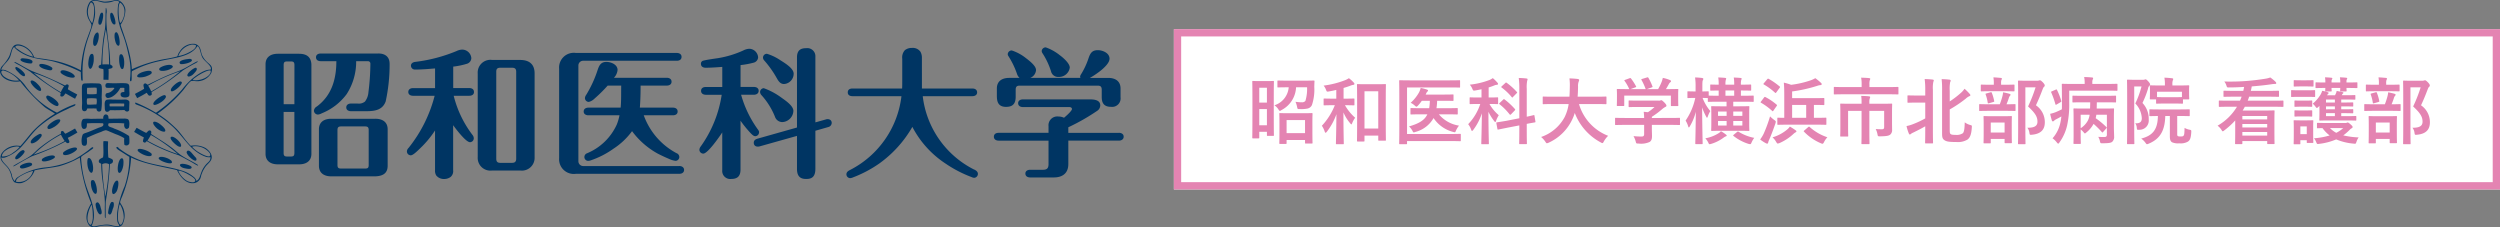 <svg xmlns="http://www.w3.org/2000/svg" xmlns:xlink="http://www.w3.org/1999/xlink" width="343.105" height="31.181" viewBox="0 0 343.105 31.181">
  <rect x="0" y="0" width="343.105" height="31.181" fill="#808080" stroke="none"/>
  <defs>
    <clipPath id="clip-path">
      <rect id="長方形_1" data-name="長方形 1" width="154.211" height="31.181" transform="translate(0 0)" fill="none"/>
    </clipPath>
  </defs>
  <g id="グループ_13386" data-name="グループ 13386" transform="translate(-52.895 -187)">
    <g id="グループ_13381" data-name="グループ 13381">
      <g id="長方形_1055" data-name="長方形 1055" transform="translate(214 191)" fill="#fff" stroke="#e484b2" stroke-width="1">
        <rect width="182" height="22" stroke="none"/>
        <rect x="0.5" y="0.5" width="181" height="21" fill="none"/>
      </g>
      <path id="パス_557" data-name="パス 557" d="M3.71-5.63c0-1.55.02-2.08.02-2.14,0-.11-.01-.12-.11-.12-.07,0-.27.02-.91.02H1.78c-.64,0-.84-.02-.91-.02-.1,0-.11.01-.11.12,0,.06.02.63.02,2.49v1.87C.78-.72.76-.17.76-.12c0,.1.01.11.11.11h.74c.1,0,.11-.01.11-.11V-.91H2.77v.45c0,.1.01.11.11.11h.74c.1,0,.11-.01.11-.11,0-.06-.02-.57-.02-3.12ZM1.72-1.81V-4.03H2.77v2.22ZM2.77-6.96v2.04H1.72V-6.96ZM5.36.75c.1,0,.11-.01.11-.11V.21H8V.58c0,.11.01.12.12.12h.79c.11,0,.12-.01.12-.12,0-.06-.02-.34-.02-1.81V-2.25c0-.76.02-1.05.02-1.11,0-.11-.01-.12-.12-.12-.06,0-.36.02-1.22.02H5.8c-.86,0-1.16-.02-1.23-.02-.09,0-.1.01-.1.12,0,.06.02.35.02,1.26v.91C4.49.29,4.47.57,4.47.64c0,.1.01.11.1.11Zm.11-3.27H8V-.73H5.47Zm2.81-4.5a5.627,5.627,0,0,1-.23,1.87.59.59,0,0,1-.47.19,6.394,6.394,0,0,1-.89-.07,3.05,3.05,0,0,1,.22.7c.06.3.06.31.38.3A4.219,4.219,0,0,0,8.33-4.1a.865.865,0,0,0,.62-.49,6.757,6.757,0,0,0,.32-2.5c.01-.24.01-.49.03-.74,0-.1-.02-.12-.12-.12-.06,0-.38.02-1.29.02H5.6c-.92,0-1.22-.02-1.28-.02-.1,0-.11.01-.11.11v.73c0,.1.01.11.11.11.06,0,.36-.02,1.28-.02h.16A2.825,2.825,0,0,1,3.8-4.55,1.891,1.891,0,0,1,4.34-4c.1.15.14.22.21.22.05,0,.11-.04.23-.12A3.7,3.7,0,0,0,6.77-7.02ZM16.05.42c.1,0,.11-.01.11-.11v-.7h1.89V.2c0,.1.01.11.11.11h.83c.1,0,.11-.01.11-.11,0-.06-.02-.59-.02-3.24V-5.16c0-1.58.02-2.13.02-2.19,0-.1-.01-.11-.11-.11-.07,0-.34.02-1.13.02h-1.5c-.79,0-1.06-.02-1.13-.02-.09,0-.1.01-.1.11,0,.07.02.62.02,2.49V-3c0,2.7-.02,3.24-.02,3.31,0,.1.01.11.1.11Zm.11-6.89h1.89v5.11H16.16ZM13.5-4.56c.83,0,1.1.02,1.16.02.11,0,.12-.01.12-.11v-.72c0-.1-.01-.11-.12-.11-.06,0-.33.02-1.16.02h-.21V-6.93c.32-.09.62-.19.89-.29a1.6,1.6,0,0,1,.43-.13c.1-.01.17-.06.17-.13a.259.259,0,0,0-.09-.18,4.558,4.558,0,0,0-.67-.61,2.616,2.616,0,0,1-.51.27,12.706,12.706,0,0,1-2.96.75,1.851,1.851,0,0,1,.32.55c.12.3.12.3.41.25.35-.06.69-.13,1.01-.21v1.2h-.47c-.82,0-1.1-.02-1.16-.02-.1,0-.11.01-.11.11v.72c0,.1.01.11.11.11.06,0,.34-.02,1.16-.02h.27a8.982,8.982,0,0,1-1.78,2.82,2.982,2.982,0,0,1,.39.8c.04.11.08.16.12.16s.1-.05.18-.15a8.561,8.561,0,0,0,1.31-2.4c-.02,2.25-.07,3.85-.07,4.02,0,.09.01.1.12.1h.86c.09,0,.1-.01.1-.1,0-.18-.05-1.83-.05-4.26a5.836,5.836,0,0,0,.91,1.47c.09.11.14.17.18.17s.07-.06.12-.19a3.116,3.116,0,0,1,.4-.72,6.739,6.739,0,0,1-1.4-1.72ZM22-7h5.86c.93,0,1.25.02,1.31.02.1,0,.11-.01.11-.11v-.79c0-.1-.01-.11-.11-.11-.06,0-.38.02-1.31.02h-5.5c-.93,0-1.27-.02-1.33-.02-.1,0-.11.01-.11.11,0,.06.02.74.02,2.11v4.33c0,1.38-.02,2.06-.02,2.12,0,.1.01.11.11.11h.85c.11,0,.12-.01.12-.11V.36h5.9c.96,0,1.3.02,1.37.02.1,0,.11-.01.11-.11V-.52c0-.1-.01-.11-.11-.11-.07,0-.41.02-1.37.02H22Zm2.79,3.69c-.37.79-1.12,1.26-2.52,1.66a2.081,2.081,0,0,1,.47.6c.08.16.11.22.19.22a1.051,1.051,0,0,0,.24-.07,3.994,3.994,0,0,0,2.47-1.9A4.6,4.6,0,0,0,28.3-.9a1.07,1.07,0,0,0,.23.05c.09,0,.12-.06.18-.22a3.436,3.436,0,0,1,.42-.69,4.464,4.464,0,0,1-2.76-1.55h1.1c.98,0,1.31.02,1.37.02.11,0,.12-.01.12-.11v-.67c0-.09-.01-.1-.12-.1-.06,0-.39.02-1.37.02H26.04a8.063,8.063,0,0,0,.09-1.02h.88c.89,0,1.2.02,1.26.02.1,0,.11-.01.11-.12v-.66c0-.1-.01-.11-.11-.11-.06,0-.37.02-1.26.02H24.55a.539.539,0,0,0,.07-.13.748.748,0,0,1,.17-.28.184.184,0,0,0,.09-.14c0-.07-.05-.1-.13-.13a5.9,5.9,0,0,0-.88-.23,2.557,2.557,0,0,1-.24.64,5.612,5.612,0,0,1-1.13,1.4,2.213,2.213,0,0,1,.54.36c.13.12.19.17.25.17s.12-.05.22-.16a5.694,5.694,0,0,0,.52-.65h1.1a7.442,7.442,0,0,1-.09,1.02H23.95c-.97,0-1.31-.02-1.37-.02-.1,0-.11.01-.11.1v.67c0,.1.01.11.11.11.06,0,.4-.02,1.37-.02Zm7.43-2.31H31.8c-.78,0-1.04-.02-1.1-.02-.1,0-.11.01-.11.11v.71c0,.1.01.11.11.11.06,0,.32-.02,1.1-.02h.25a7.185,7.185,0,0,1-1.66,2.77,2.591,2.591,0,0,1,.41.76c.04.12.08.17.12.17s.11-.06.18-.16a7.652,7.652,0,0,0,1.17-2.26c-.02,2.24-.08,3.93-.08,4.14,0,.09.01.1.11.1h.82c.1,0,.11-.01.11-.1,0-.22-.06-1.9-.06-4.35a6.873,6.873,0,0,0,.77,1.25c.07.1.12.15.17.15s.08-.05.11-.16a3.684,3.684,0,0,1,.37-.77,5.776,5.776,0,0,1-1.28-1.54c.76,0,1.02.02,1.08.02.1,0,.11-.01.11-.11v-.71c0-.1-.01-.11-.11-.11-.06,0-.32.02-1.1.02H33.2V-7a7.708,7.708,0,0,0,.77-.27.958.958,0,0,1,.34-.09c.1,0,.18-.05.18-.12a.259.259,0,0,0-.09-.18,5.3,5.3,0,0,0-.63-.62,2.326,2.326,0,0,1-.41.24,10.658,10.658,0,0,1-2.75.66,1.981,1.981,0,0,1,.34.54c.13.3.14.3.45.25.28-.05.55-.1.82-.16Zm3.41,3.2c-.87.15-1.18.19-1.28.21s-.11.03-.09.13l.14.76c.02.1.03.12.12.1l1.28-.26,1.61-.31v.73c0,1.12-.02,1.67-.02,1.73,0,.1.01.11.1.11h.85c.1,0,.11-.01.11-.11,0-.06-.02-.62-.02-1.74V-2c.72-.14,1-.18,1.09-.2s.12-.03.1-.12l-.13-.78c-.02-.1-.02-.12-.11-.1s-.34.09-.95.22V-6.81a4.594,4.594,0,0,1,.06-1.11.537.537,0,0,0,.05-.21c0-.05-.05-.09-.16-.1-.34-.04-.68-.06-1.05-.07a10.543,10.543,0,0,1,.08,1.51v4.02Zm-.91-2.46c-.1.1-.1.12-.02.19A8.256,8.256,0,0,1,36.08-3.3c.04.04.06.05.09.05a.2.2,0,0,0,.11-.07l.49-.51c.09-.09.1-.13.03-.21a9.531,9.531,0,0,0-1.41-1.31c-.08-.06-.1-.07-.19.02Zm.29-2.29c-.1.1-.11.12-.02.19a7.632,7.632,0,0,1,1.38,1.31c.07.09.08.08.18-.03l.49-.5c.05-.04.07-.07.07-.1s-.02-.05-.05-.09a8.78,8.78,0,0,0-1.39-1.25c-.08-.06-.1-.05-.18.03Zm9.17,2.45a6.045,6.045,0,0,1-.54,1.77A5.788,5.788,0,0,1,40.4-.2a3.1,3.1,0,0,1,.57.63c.11.17.15.23.23.23a.8.8,0,0,0,.24-.08,6.562,6.562,0,0,0,3.2-3.12,5.815,5.815,0,0,0,.38-.96A7.663,7.663,0,0,0,48.58.54a.643.643,0,0,0,.23.1c.08,0,.12-.08.21-.25a3.335,3.335,0,0,1,.58-.75,6.676,6.676,0,0,1-4-4.36h2.39c.9,0,1.21.02,1.27.02.1,0,.11-.01.11-.12v-.82c0-.1-.01-.11-.11-.11-.06,0-.37.02-1.27.02H45.41c.04-.43.05-.89.06-1.38a1.73,1.73,0,0,1,.09-.7.42.42,0,0,0,.06-.21c0-.07-.08-.12-.18-.14a11.506,11.506,0,0,0-1.15-.08,7.834,7.834,0,0,1,.05,1.16c-.01.49-.02.94-.05,1.35H42c-.9,0-1.21-.02-1.27-.02-.1,0-.11.01-.11.11v.82c0,.11.01.12.11.12.06,0,.37-.02,1.27-.02ZM54.54-1.86V-.61c0,.28-.11.35-.39.35a9.729,9.729,0,0,1-1.07-.06,3.016,3.016,0,0,1,.3.73c.08.3.08.29.39.29A2.82,2.82,0,0,0,55.3.48c.24-.17.32-.39.32-.82,0-.26-.02-.63-.02-.87v-.65h2.5c.89,0,1.19.02,1.25.02.1,0,.11-.01.11-.11v-.77c0-.1-.01-.11-.11-.11-.06,0-.36.02-1.25.02H55.6v-.16A11.846,11.846,0,0,0,57-4.01a2.393,2.393,0,0,1,.48-.33.159.159,0,0,0,.12-.16c0-.09-.08-.22-.28-.43-.25-.24-.35-.32-.43-.32a.326.326,0,0,0-.13.04.627.627,0,0,1-.24.02H53.81c-.92,0-1.24-.02-1.29-.02-.1,0-.11.01-.11.11v.7c0,.09.01.1.11.1.05,0,.37-.02,1.29-.02h2.16a6.258,6.258,0,0,1-.91.72l-.58-.06a7.23,7.23,0,0,1,.06.85H51.91c-.89,0-1.19-.02-1.25-.02-.1,0-.11.01-.11.11v.77c0,.1.01.11.11.11.06,0,.36-.02,1.25-.02ZM51.93-8.04c-.12.04-.13.06-.07.15a5.8,5.8,0,0,1,.64,1.12h-.27c-.93,0-1.26-.02-1.32-.02-.11,0-.12.01-.12.11,0,.07.02.25.02.62v.37c0,.9-.02,1.06-.02,1.13,0,.1.01.11.12.11h.79c.1,0,.11-.01.11-.11V-5.88h6.4v1.32c0,.11.01.12.11.12h.79c.11,0,.12-.01.12-.12,0-.06-.02-.22-.02-1.12v-.46c0-.29.02-.48.02-.54,0-.1-.01-.11-.12-.11-.06,0-.39.02-1.32.02h-.26c.15-.24.27-.45.41-.71a.753.753,0,0,1,.19-.23.188.188,0,0,0,.1-.15c0-.06-.05-.11-.14-.15a5.023,5.023,0,0,0-.99-.3,3.312,3.312,0,0,1-.15.53,7.9,7.9,0,0,1-.49,1.01H54.92L55.57-7c.14-.05.14-.06.11-.15a7.807,7.807,0,0,0-.55-1.16c-.05-.08-.08-.1-.2-.06l-.66.2c-.12.04-.15.05-.09.15a7.734,7.734,0,0,1,.57,1.25H52.67l.66-.24c.14-.05.14-.06.09-.16a7.518,7.518,0,0,0-.67-1.04c-.06-.08-.09-.1-.22-.05Zm9.63,2.48a8.659,8.659,0,0,1-1.33,3.11,3.035,3.035,0,0,1,.35.78c.03.11.06.16.1.16s.08-.06.14-.17a7.159,7.159,0,0,0,.81-1.98c-.01,2.27-.07,4.17-.07,4.33,0,.1.01.11.11.11h.8c.09,0,.1-.01.1-.11,0-.17-.06-2.3-.07-4.93A7.345,7.345,0,0,0,63.05-3c.05.1.09.16.12.16s.07-.06.11-.18a3.645,3.645,0,0,1,.34-.74,6.29,6.29,0,0,1-1.06-1.8c.48.01.65.02.72.02v.4c0,.11.01.12.12.12.06,0,.39-.02,1.36-.02h1.09v.63h-.69c-.92,0-1.24-.02-1.31-.02-.1,0-.11.01-.11.12,0,.05.02.3.02.9v1.37c0,.59-.02.84-.02.9,0,.1.01.11.11.11.07,0,.39-.02,1.31-.02h2.4c.92,0,1.24.02,1.31.02.1,0,.11-.01.11-.11,0-.06-.02-.31-.02-.9V-3.41c0-.6.02-.85.02-.9,0-.11-.01-.12-.11-.12-.07,0-.39.02-1.31.02h-.79v-.63H68.1c.98,0,1.31.02,1.37.02.1,0,.11-.01.11-.12v-.63c0-.1-.01-.11-.11-.11-.06,0-.39.02-1.37.02h-.28v-.72c.91,0,1.24.02,1.3.02.1,0,.11-.01.11-.12v-.61c0-.1-.01-.11-.11-.11-.06,0-.36.02-1.3.02V-7.4a2.175,2.175,0,0,1,.05-.64.369.369,0,0,0,.05-.17c0-.05-.04-.08-.13-.09-.27-.03-.65-.05-.95-.06a5.275,5.275,0,0,1,.06.96v.02H65.7V-7.4a2.323,2.323,0,0,1,.05-.65.549.549,0,0,0,.05-.17c0-.04-.05-.08-.14-.09-.26-.03-.64-.05-.95-.06a5.459,5.459,0,0,1,.06.97v.02c-.72,0-1-.02-1.05-.02-.1,0-.11.01-.11.11v.61c0,.11.01.12.11.12.05,0,.33-.01,1.05-.02v.72c-.97,0-1.3-.02-1.37-.02v-.48c0-.1-.01-.11-.11-.11-.07,0-.24.02-.76.02v-.59c0-.67.01-.84.07-.95a.361.361,0,0,0,.06-.2c0-.05-.07-.09-.17-.11a8.8,8.8,0,0,0-.96-.07,8.441,8.441,0,0,1,.07,1.34v.58h-.12c-.64,0-.83-.02-.89-.02-.11,0-.11.01-.11.11v.71c0,.1,0,.11.11.11.06,0,.25-.02.89-.02Zm4.14-.3v-.72h1.2v.72Zm2.32,4.09H66.77v-.62h1.25Zm0-1.92v.59H66.77v-.59ZM64.68-1.77v-.62h1.18v.62Zm0-1.33v-.59h1.18v.59ZM66.85-.52c-.11.08-.12.11-.04.18A6.291,6.291,0,0,0,68.85.74c.31.08.32.08.44-.2a3.143,3.143,0,0,1,.36-.62A6.315,6.315,0,0,1,67.5-.92c-.08-.05-.11-.04-.22.04Zm-3.91.5a2.926,2.926,0,0,1,.39.56c.08.19.11.25.2.25a1.07,1.07,0,0,0,.23-.05,5.473,5.473,0,0,0,1.71-.87,1.238,1.238,0,0,1,.29-.16c.07-.02.11-.05.11-.1s-.02-.08-.1-.14a4.556,4.556,0,0,0-.69-.46,1.22,1.22,0,0,1-.3.26A5.09,5.09,0,0,1,62.94-.02ZM78.06-1.89c.99,0,1.33.02,1.39.02.09,0,.1-.01.1-.12v-.74c0-.11-.01-.12-.1-.12-.06,0-.4.02-1.39.02h-.22V-4.6h.08c.87,0,1.17.02,1.23.02.11,0,.12-.01.12-.12v-.74c0-.1-.01-.11-.12-.11-.06,0-.36.02-1.23.02H74.85v-.92a19.889,19.889,0,0,0,3.48-.78,1.676,1.676,0,0,1,.42-.09c.1-.01.16-.06.16-.12a.225.225,0,0,0-.09-.18,7.041,7.041,0,0,0-.79-.65,3.77,3.77,0,0,1-.65.3,13.175,13.175,0,0,1-2.67.61,7.3,7.3,0,0,0-1-.3c.05.54.06,1,.06,1.76v3.07c-.57,0-.8-.02-.84-.02-.1,0-.11.01-.11.12v.74c0,.11.01.12.11.12.06,0,.4-.02,1.39-.02Zm-3.21-.94V-4.6h1.93v1.77ZM70.46.14a5.592,5.592,0,0,0,.79.52.411.411,0,0,0,.19.05c.07,0,.11-.05.12-.14A1.709,1.709,0,0,1,71.7.18c.29-.67.59-1.45.86-2.25.08-.29.08-.29-.18-.48a4.641,4.641,0,0,1-.56-.48,18.544,18.544,0,0,1-.87,2.37A4.492,4.492,0,0,1,70.46.14Zm6.08-1.25c-.11.09-.13.12-.05.19A6.949,6.949,0,0,0,78.77.65a.8.8,0,0,0,.24.08c.09,0,.13-.07.22-.23a2.5,2.5,0,0,1,.46-.66,6.873,6.873,0,0,1-2.42-1.4c-.04-.04-.07-.06-.1-.06s-.06.02-.12.07Zm-2-.52a1.749,1.749,0,0,1-.34.38,5.6,5.6,0,0,1-2.04,1.1,2.43,2.43,0,0,1,.5.63c.1.16.14.22.22.22a.971.971,0,0,0,.25-.07A6.807,6.807,0,0,0,75.02-.61a1.472,1.472,0,0,1,.29-.22c.08-.04.13-.08.13-.14s-.03-.09-.11-.15C75.1-1.29,74.84-1.45,74.54-1.63ZM70.98-7.59c-.05.06-.07.09-.07.12s.02.04.07.07A8.465,8.465,0,0,1,72.5-6.28c.08.06.1.07.17-.03l.46-.63c.04-.06.06-.09.06-.12s-.02-.05-.06-.08a9.831,9.831,0,0,0-1.5-1.04c-.08-.04-.11-.04-.19.05Zm-.39,2.51a.3.3,0,0,0-.07.11c0,.03.03.05.08.08a8.7,8.7,0,0,1,1.5,1.1q.06.06.09.06c.03,0,.05-.02.08-.07l.45-.64c.04-.06.06-.09.06-.12s-.02-.04-.06-.08A7.992,7.992,0,0,0,71.2-5.67c-.09-.05-.12-.05-.2.05ZM88.56-3.5c0-.74.02-1.1.02-1.17,0-.1-.01-.11-.11-.11-.06,0-.41.02-1.39.02H85.45v-.17a1.732,1.732,0,0,1,.05-.55.519.519,0,0,0,.06-.19c0-.06-.06-.1-.16-.11-.36-.04-.71-.05-1.07-.06a5.871,5.871,0,0,1,.05.93v.15H82.94c-.98,0-1.33-.02-1.39-.02-.09,0-.1.01-.1.11,0,.07.02.38.02,1.08v2.08c0,.79-.02,1.08-.02,1.14,0,.1.01.11.1.11h.89c.1,0,.11-.01.11-.11,0-.06-.02-.36-.02-1.12V-3.78h1.85V-.8c0,.95-.02,1.41-.02,1.48,0,.09.01.1.12.1h.88c.1,0,.11-.01.11-.1,0-.06-.02-.53-.02-1.48V-3.78h2.03v2.19c0,.26-.08.33-.33.33s-.52-.01-.83-.03a2.6,2.6,0,0,1,.25.76c.05.24.06.24.37.24.92-.01,1.2-.09,1.39-.25a.807.807,0,0,0,.24-.66c0-.33-.01-.62-.01-.98Zm-.48-2.56c.89,0,1.19.02,1.25.02.1,0,.11-.01.11-.11v-.8c0-.11-.01-.12-.11-.12-.06,0-.36.02-1.25.02H85.46v-.36a1.842,1.842,0,0,1,.05-.58.564.564,0,0,0,.06-.2c0-.05-.07-.08-.16-.09-.36-.04-.73-.05-1.09-.06a4.6,4.6,0,0,1,.07.94v.35H81.93c-.89,0-1.19-.02-1.25-.02-.1,0-.11.01-.11.12v.8c0,.1.01.11.11.11.06,0,.36-.02,1.25-.02Zm8.4,2.08a16.8,16.8,0,0,0,2.2-1.48,1.679,1.679,0,0,1,.48-.33c.08-.03.15-.06.15-.12a.241.241,0,0,0-.08-.19,6.986,6.986,0,0,0-.72-.72,2.629,2.629,0,0,1-.49.56,12.783,12.783,0,0,1-1.54,1.18V-6.55a4.978,4.978,0,0,1,.06-1.18.4.4,0,0,0,.07-.2c0-.09-.07-.13-.19-.14-.33-.04-.67-.06-1.05-.07a12.741,12.741,0,0,1,.06,1.61V-.65c0,.58.11.74.33.89.28.19.64.25,1.61.25A2.577,2.577,0,0,0,98.91.16c.31-.23.54-.62.6-1.67.02-.27.02-.27-.23-.34a2.3,2.3,0,0,1-.74-.36c-.02.87-.09,1.34-.27,1.5a1.541,1.541,0,0,1-1,.22c-.41,0-.55-.03-.66-.11s-.13-.2-.13-.59ZM93.12-5.89H92.07c-.91,0-1.21-.02-1.27-.02-.11,0-.12.01-.12.11v.79c0,.1.01.11.12.11.06,0,.36-.02,1.27-.02h1.05v2.17a12.465,12.465,0,0,1-1.71.8,4.77,4.77,0,0,1-.86.25,6.31,6.31,0,0,0,.32,1.03c.04.08.08.13.13.13a.24.24,0,0,0,.16-.09,1.513,1.513,0,0,1,.3-.17c.49-.24,1.08-.53,1.66-.87v.57c0,1.07-.02,1.6-.02,1.67,0,.1.01.11.11.11h.87c.1,0,.11-.01.11-.11,0-.06-.02-.6-.02-1.67V-6.66a4.215,4.215,0,0,1,.06-1.11.511.511,0,0,0,.06-.2c0-.05-.06-.1-.16-.11-.34-.04-.7-.06-1.09-.07a10.785,10.785,0,0,1,.08,1.52Zm13.74-2.03c-.56,0-.83-.02-.89-.02-.11,0-.12.01-.12.11,0,.07.02.74.02,2.11V-1.4c0,1.36-.02,2.02-.02,2.08,0,.1.01.11.12.11h.8c.1,0,.11-.01.11-.11,0-.05-.02-.75-.02-2.09v-5.6h1.4a19.549,19.549,0,0,1-1.03,2.62c1.06.98,1.29,1.47,1.29,2.1,0,.59-.45.84-1.39.82a1.346,1.346,0,0,1,.28.66c.05.33.05.33.36.3,1.17-.11,1.76-.66,1.76-1.7a2.805,2.805,0,0,0-1.22-2.34c.34-.72.62-1.4.91-2.17.09-.23.14-.32.21-.37a.243.243,0,0,0,.09-.18c0-.08-.03-.17-.24-.41-.26-.26-.34-.3-.42-.3a.443.443,0,0,0-.15.03.687.687,0,0,1-.25.03ZM102,.67c.1,0,.11-.01.11-.1V.07h1.9V.53c0,.11.01.12.11.12h.77c.11,0,.12-.01.12-.12,0-.06-.02-.31-.02-1.68v-.83c0-.64.02-.92.02-.98,0-.1-.01-.11-.12-.11-.06,0-.33.02-1.11.02h-1.44c-.78,0-1.04-.02-1.11-.02-.1,0-.11.01-.11.11,0,.07.02.34.02,1.12v.72c0,1.37-.02,1.62-.02,1.69,0,.09.01.1.11.1Zm.11-2.85h1.9V-.81h-1.9Zm2.02-1.61c.9,0,1.21.02,1.27.02.1,0,.11-.01.11-.11V-4.6c0-.1-.01-.11-.11-.11-.06,0-.35.02-1.13.02a9.014,9.014,0,0,0,.34-.92.654.654,0,0,1,.13-.23.226.226,0,0,0,.08-.16c0-.07-.06-.1-.15-.13a8.444,8.444,0,0,0-.87-.2,2.91,2.91,0,0,1-.08.5,9.793,9.793,0,0,1-.37,1.14H101.9c-.91,0-1.22-.02-1.28-.02-.09,0-.1.01-.1.11v.72c0,.1.01.11.1.11.06,0,.37-.02,1.28-.02Zm-.09-2.69c.87,0,1.16.02,1.22.02.1,0,.11-.01.11-.11v-.7c0-.11-.01-.12-.11-.12-.06,0-.35.02-1.22.02h-.51v-.17a1.434,1.434,0,0,1,.04-.48.438.438,0,0,0,.07-.2c0-.04-.06-.08-.16-.09-.34-.03-.65-.06-1.01-.07a3.858,3.858,0,0,1,.06.83v.18h-.45c-.88,0-1.17-.02-1.23-.02-.1,0-.11.01-.11.12v.7c0,.1.01.11.11.11.06,0,.35-.02,1.23-.02ZM102.46-5c.12-.04.14-.04.12-.15a6.48,6.48,0,0,0-.32-1.1c-.04-.1-.07-.11-.19-.08l-.55.15c-.13.04-.15.04-.11.15a5.541,5.541,0,0,1,.28,1.1c.02.12.03.14.18.1Zm15.5,3.63c.09-.1.09-.12.01-.2a11.31,11.31,0,0,0-1.46-1.21,3.889,3.889,0,0,0,.09-.47h1.45V-.54c0,.27-.11.34-.34.34a8.473,8.473,0,0,1-.85-.02,1.715,1.715,0,0,1,.23.58c.07.31.07.31.37.3.89,0,1.17-.06,1.34-.22a.917.917,0,0,0,.24-.74c0-.31-.03-.74-.03-1.29V-2.8c0-.76.02-1.14.02-1.2,0-.11-.01-.12-.11-.12-.06,0-.4.02-1.34.02h-.93c.01-.29.01-.57.02-.86h1.17c.96,0,1.3.02,1.36.02.1,0,.11-.01.11-.11v-.71c0-.1-.01-.11-.11-.11-.06,0-.4.02-1.36.02h-3.06c-.96,0-1.3-.02-1.36-.02-.09,0-.1.01-.1.11v.71c0,.1.01.11.1.11.06,0,.4-.02,1.36-.02h.98c0,.29-.01.57-.02.86h-.82c-.94,0-1.28-.02-1.34-.02-.11,0-.12.01-.12.12,0,.06.02.39.02,1.12V-.45c0,.73-.02,1.04-.02,1.09,0,.1.01.11.12.11h.79c.09,0,.1-.01.1-.11,0-.05-.02-.38-.02-1.09v-.79a3.376,3.376,0,0,1,.37.35c.1.13.15.2.21.2s.1-.05.21-.14A3.828,3.828,0,0,0,116.22-2a11.935,11.935,0,0,1,1.13,1.12c.08.09.09.09.19-.02Zm-2.28-1.88a2.455,2.455,0,0,1-.26.83,2.888,2.888,0,0,1-.97,1.02V-3.25Zm-2.8-3.31h5.15c.98,0,1.3.02,1.36.02.1,0,.11-.01.11-.12v-.73c0-.1-.01-.11-.11-.11-.06,0-.38.02-1.36.02h-1.98v-.16a1.1,1.1,0,0,1,.05-.44.414.414,0,0,0,.06-.2c0-.04-.06-.08-.16-.09-.36-.03-.7-.05-1.07-.06a3.905,3.905,0,0,1,.07.8v.15h-1.65c-.97,0-1.32-.02-1.38-.02-.1,0-.11.01-.11.11,0,.06.02.8.02,2.49,0,.32,0,.62-.01.9-.25.13-.54.26-.84.39a5,5,0,0,1-.77.23c.07.33.16.67.24.92.03.08.08.12.13.12a.225.225,0,0,0,.16-.08,1.182,1.182,0,0,1,.31-.22c.23-.11.46-.24.7-.38a6.567,6.567,0,0,1-.13.83,4.638,4.638,0,0,1-1.08,2.17,2.739,2.739,0,0,1,.58.56c.09.12.14.17.2.17s.1-.06.18-.18a6.429,6.429,0,0,0,1.04-2.31,13.518,13.518,0,0,0,.29-3.12Zm-2.4.1c-.11.05-.1.09-.06.17a12.458,12.458,0,0,1,.56,1.58c.03.11.05.12.19.04l.51-.3c.13-.07.13-.1.1-.2a8.68,8.68,0,0,0-.58-1.49c-.05-.09-.07-.08-.19-.03Zm11.24-1.59c-.49,0-.73-.02-.8-.02-.1,0-.11.01-.11.11,0,.07.02.76.02,2.17v4.33c0,1.39-.02,2.08-.02,2.14,0,.09.01.1.11.1h.79c.1,0,.11-.01.11-.1,0-.06-.02-.78-.02-2.15V-7.13h1a12.4,12.4,0,0,1-.85,2.33,3.135,3.135,0,0,1,.89,2.02c0,.52-.27.73-.9.7a1.157,1.157,0,0,1,.21.6c.03.31.03.31.34.29a1.267,1.267,0,0,0,1.3-1.4,3.149,3.149,0,0,0-.86-2.28,12.708,12.708,0,0,0,.77-1.98.666.666,0,0,1,.19-.39.259.259,0,0,0,.09-.18c0-.06-.03-.16-.24-.4-.23-.25-.31-.29-.38-.29a.25.25,0,0,0-.13.03.46.46,0,0,1-.2.03Zm4.97,4.97V-.3c0,.5.1.69.29.82a1.981,1.981,0,0,0,.99.15,2.008,2.008,0,0,0,1.19-.23c.29-.19.42-.48.47-1.31.01-.26.01-.28-.25-.33a2.12,2.12,0,0,1-.67-.25c-.02.71-.03.92-.13,1.06-.07.09-.14.12-.41.12-.21,0-.33-.01-.39-.06-.08-.06-.08-.12-.08-.33V-3.08h.28c.94,0,1.27.02,1.33.02.1,0,.11-.01.11-.11v-.71c0-.11-.01-.12-.11-.12-.06,0-.39.02-1.33.02h-2.66c-.95,0-1.27-.02-1.33-.02-.1,0-.11.01-.11.12v.71c0,.1.01.11.11.11.05,0,.33-.01,1.06-.02-.03,1.82-.67,2.68-2.29,3.1a2.6,2.6,0,0,1,.58.57c.11.15.15.2.22.2a.8.8,0,0,0,.24-.08c1.61-.67,2.21-1.86,2.26-3.79Zm.63-1.71c.75,0,1,.02,1.06.02.1,0,.11-.01.11-.11v-.48h.74c.11,0,.12-.01.12-.11,0-.07-.02-.19-.02-.94v-.35c0-.22.02-.37.02-.43,0-.09-.01-.1-.12-.1-.06,0-.4.02-1.34.02h-.85v-.12a1.462,1.462,0,0,1,.06-.59.383.383,0,0,0,.05-.19c0-.04-.06-.08-.16-.09-.34-.04-.68-.07-1.05-.08a4.58,4.58,0,0,1,.07.97v.1h-.61c-.94,0-1.28-.02-1.34-.02-.11,0-.12.01-.12.1,0,.07.02.21.02.5v.28c0,.75-.02.87-.02.94,0,.1.01.11.12.11h.74v.48c0,.1.01.11.11.11.06,0,.31-.02,1.07-.02Zm-2.39-1.62h3.42v.73c-.09.01-.36.02-1.03.02h-1.34c-.71,0-.97-.02-1.05-.02Zm10.73,5.26c0,1.44-.02,1.77-.02,1.82,0,.1.01.11.11.11h.78c.1,0,.11-.01.11-.11V.36h3.41v.3c0,.1.01.11.11.11h.79c.1,0,.11-.01.11-.11,0-.06-.02-.37-.02-1.83V-2.31c0-1.05.02-1.36.02-1.43,0-.1-.01-.11-.11-.11-.06,0-.49.02-1.34.02h-2.93c.11-.17.2-.34.3-.52h3.94c.89,0,1.19.02,1.25.02.1,0,.11-.01.11-.11v-.65c0-.1-.01-.11-.11-.11-.06,0-.36.02-1.25.02h-3.55a5.143,5.143,0,0,0,.2-.55h2.64c.96,0,1.29.02,1.35.02.1,0,.11-.01.11-.11v-.62c0-.1-.01-.11-.11-.11-.06,0-.39.02-1.35.02H137.8a5.993,5.993,0,0,0,.13-.61c.94-.08,1.78-.16,2.66-.29a3.745,3.745,0,0,1,.52-.05c.13,0,.18-.02.18-.11,0-.07-.03-.11-.11-.2a5.781,5.781,0,0,0-.71-.58,2.934,2.934,0,0,1-.65.17c-.74.12-1.56.23-2.55.31s-1.99.1-3.11.08a1.555,1.555,0,0,1,.29.54c.09.27.09.27.33.27.71,0,1.4-.03,2.1-.07-.03.19-.07.37-.11.54h-1.26c-.97,0-1.29-.02-1.35-.02-.1,0-.11.01-.11.11v.62c0,.1.01.11.11.11.06,0,.38-.02,1.35-.02h1.03c-.07.19-.14.37-.22.55h-1.54c-.89,0-1.19-.02-1.25-.02-.11,0-.12.01-.12.11v.65c0,.1.01.11.12.11.06,0,.36-.02,1.25-.02h1.12a7.375,7.375,0,0,1-2.66,2.6,2.267,2.267,0,0,1,.52.55c.09.15.13.22.19.22s.12-.05.23-.14a10.651,10.651,0,0,0,1.48-1.35Zm.98.76V-.88h3.41v.49Zm3.41-2.69v.47h-3.41v-.47Zm-3.41,1.57v-.47h3.41v.47Zm10.58-2.97c-.01.15,0,.31,0,.49v.56c0,.51-.02.79-.02.87,0,.1,0,.11.11.11.06,0,.37-.02,1.28-.02h2.3c.91,0,1.22.02,1.28.02.1,0,.11-.01.11-.11v-.4c0-.11-.01-.12-.11-.12-.06,0-.37.02-1.28.02h-.68v-.41h.48c.64,0,1,.02,1.06.02.1,0,.11-.01.11-.12V-3.9c0-.11-.01-.12-.11-.12-.06,0-.42.02-1.07.02h-.47v-.4h.47c.65,0,1,.02,1.06.02.11,0,.12-.01.12-.11v-.35c0-.1-.01-.11-.12-.11-.06,0-.41.02-1.06.02h-.47v-.41h.7c.81,0,1.07.02,1.13.02.1,0,.11-.01.11-.11v-.41c0-.1-.01-.11-.11-.11-.06,0-.32.02-1.13.02h-.63l.03-.05a.594.594,0,0,1,.13-.18.129.129,0,0,0,.07-.11c0-.03-.03-.06-.1-.08-.23-.05-.54-.12-.83-.17a1.28,1.28,0,0,1-.09.32l-.13.27h-1.1a1.027,1.027,0,0,1,.14-.18.172.172,0,0,0,.08-.13c0-.05-.02-.06-.15-.11a4.784,4.784,0,0,0-.74-.19,2.049,2.049,0,0,1-.22.53,5.155,5.155,0,0,1-1.07,1.24,2.088,2.088,0,0,1,.39.43c.07.09.11.15.17.15s.13-.05.24-.16Zm.9-.45v-.41h1.22v.41Zm0,1.87v-.41h1.22v.41Zm0-.94v-.4h1.22V-4Zm.13,1.88c-.89,0-1.2-.02-1.26-.02-.1,0-.11.01-.11.12v.51c0,.1.01.11.11.11.04,0,.23-.01.65-.02a4.708,4.708,0,0,0,.98,1.01,10.132,10.132,0,0,1-2.15.39,1.853,1.853,0,0,1,.3.51c.12.3.13.3.44.25a8.473,8.473,0,0,0,2.31-.61,7.754,7.754,0,0,0,2.38.58c.31.04.3.04.41-.27a2.1,2.1,0,0,1,.29-.58,11.271,11.271,0,0,1-2.11-.28,7.34,7.34,0,0,0,.86-.74,1.018,1.018,0,0,1,.3-.24c.09-.05.12-.09.12-.18,0-.07-.05-.15-.3-.37s-.33-.24-.38-.24a.337.337,0,0,0-.12.04.617.617,0,0,1-.25.03Zm2.24.7a4.626,4.626,0,0,1-.96.65,3.419,3.419,0,0,1-.86-.65Zm-4.13-.2c0-.47.02-.71.02-.77,0-.1-.01-.11-.11-.11-.07,0-.28.02-.94.02h-.6c-.65,0-.87-.02-.93-.02-.11,0-.12.01-.12.11,0,.07.02.31.02.94v.64c0,1.21-.02,1.44-.02,1.5,0,.1.01.11.12.11h.7c.09,0,.1-.01.1-.11V.24h.88V.51c0,.1.01.11.1.11h.69c.1,0,.11-.01.11-.11,0-.06-.02-.28-.02-1.44Zm-.88-.03V-.59h-.88V-1.65Zm2.55-6.03c-.87,0-1.18-.02-1.24-.02-.1,0-.11.01-.11.11v.57c0,.1.01.11.11.11.06,0,.37-.02,1.24-.02-.01.21-.02.32-.02.37,0,.1.01.11.11.11h.67c.1,0,.11-.01.11-.11,0-.04-.02-.16-.02-.37h1.2c-.01.21-.02.32-.02.37,0,.1.01.11.11.11h.66c.11,0,.12-.01.12-.11,0-.04-.02-.16-.02-.37h.05c.95,0,1.28.02,1.34.02.1,0,.11-.01.11-.11v-.57c0-.1-.01-.11-.11-.11-.06,0-.39.02-1.34.02h-.05v-.14a.579.579,0,0,1,.06-.31.192.192,0,0,0,.04-.12c0-.04-.05-.07-.13-.08-.28-.03-.56-.05-.87-.06a3.286,3.286,0,0,1,.05.64v.07h-1.2v-.14a.564.564,0,0,1,.07-.31.192.192,0,0,0,.04-.12c0-.03-.05-.07-.13-.08-.28-.03-.57-.05-.88-.06a3.288,3.288,0,0,1,.05.64Zm-3.5,1.07c-.78,0-1.03-.02-1.09-.02-.1,0-.11.01-.11.11v.71c0,.11.01.12.11.12.06,0,.31-.02,1.09-.02h.9c.78,0,1.04.02,1.09.02.1,0,.11-.01.11-.12v-.71c0-.1-.01-.11-.11-.11-.05,0-.31.02-1.09.02Zm.2-1.37c-.66,0-.87-.02-.93-.02-.1,0-.11.01-.11.11v.66c0,.1.01.11.11.11.06,0,.27-.02.93-.02h.64c.66,0,.86.02.92.02.11,0,.12-.01.12-.11v-.66c0-.1-.01-.11-.12-.11-.06,0-.26.02-.92.02Zm.04,2.79c-.62,0-.81-.02-.87-.02-.1,0-.11.01-.11.11v.65c0,.1.01.11.11.11.06,0,.25-.02.87-.02h.48c.61,0,.8.02.86.02.11,0,.12-.01.12-.11V-5.1c0-.1-.01-.11-.12-.11-.06,0-.25.02-.86.02Zm0,1.35c-.62,0-.81-.02-.87-.02-.1,0-.11.01-.11.11v.64c0,.1.01.11.11.11.06,0,.25-.02.87-.02h.48c.61,0,.8.02.86.02.11,0,.12-.01.12-.11v-.64c0-.1-.01-.11-.12-.11-.06,0-.25.02-.86.02Zm14.94-4.08c-.56,0-.83-.02-.89-.02-.11,0-.12.01-.12.11,0,.07.02.74.02,2.11V-1.4c0,1.36-.02,2.02-.02,2.08,0,.1.01.11.12.11h.8c.1,0,.11-.01.11-.11,0-.05-.02-.75-.02-2.09v-5.6h1.4a19.546,19.546,0,0,1-1.03,2.62c1.06.98,1.29,1.47,1.29,2.1,0,.59-.45.84-1.39.82a1.346,1.346,0,0,1,.28.66c.05.33.05.33.36.3,1.17-.11,1.76-.66,1.76-1.7a2.805,2.805,0,0,0-1.22-2.34c.34-.72.62-1.4.91-2.17.09-.23.14-.32.21-.37a.243.243,0,0,0,.09-.18c0-.08-.03-.17-.24-.41-.26-.26-.34-.3-.42-.3a.443.443,0,0,0-.15.03.687.687,0,0,1-.25.03ZM154.85.67c.1,0,.11-.01.11-.1V.07h1.9V.53c0,.11.01.12.11.12h.77c.11,0,.12-.01.12-.12,0-.06-.02-.31-.02-1.68v-.83c0-.64.02-.92.02-.98,0-.1-.01-.11-.12-.11-.06,0-.33.02-1.11.02h-1.44c-.78,0-1.04-.02-1.11-.02-.1,0-.11.01-.11.11,0,.07.02.34.02,1.12v.72c0,1.37-.02,1.62-.02,1.69,0,.09.01.1.11.1Zm.11-2.85h1.9V-.81h-1.9Zm2.02-1.61c.9,0,1.21.02,1.27.02.1,0,.11-.01.11-.11V-4.6c0-.1-.01-.11-.11-.11-.06,0-.35.02-1.13.02a9.014,9.014,0,0,0,.34-.92.654.654,0,0,1,.13-.23.226.226,0,0,0,.08-.16c0-.07-.06-.1-.15-.13a8.444,8.444,0,0,0-.87-.2,2.911,2.911,0,0,1-.08.5,9.793,9.793,0,0,1-.37,1.14h-1.45c-.91,0-1.22-.02-1.28-.02-.09,0-.1.01-.1.11v.72c0,.1.01.11.1.11.06,0,.37-.02,1.28-.02Zm-.09-2.69c.87,0,1.16.02,1.22.02.1,0,.11-.01.11-.11v-.7c0-.11-.01-.12-.11-.12-.06,0-.35.02-1.22.02h-.51v-.17a1.433,1.433,0,0,1,.04-.48.438.438,0,0,0,.07-.2c0-.04-.06-.08-.16-.09-.34-.03-.65-.06-1.01-.07a3.857,3.857,0,0,1,.06.83v.18h-.45c-.88,0-1.17-.02-1.23-.02-.1,0-.11.01-.11.12v.7c0,.1.01.11.11.11.06,0,.35-.02,1.23-.02ZM155.31-5c.12-.04.14-.04.12-.15a6.48,6.48,0,0,0-.32-1.1c-.04-.1-.07-.11-.19-.08l-.55.15c-.13.04-.15.04-.11.15a5.541,5.541,0,0,1,.28,1.1c.02.12.03.14.18.1Z" transform="translate(224 206)" fill="#e484b2"/>
    </g>
    <g id="グループ_13374" data-name="グループ 13374" transform="translate(52.895 148)">
      <g id="グループ_1" data-name="グループ 1" transform="translate(0 39)" clip-path="url(#clip-path)">
        <path id="パス_1" data-name="パス 1" d="M13.891,8.856c-.189.089-.356.113-.356.3,0,.3.412.231.658.347.032.471.007.972.006,1.407,0,.011.015.033.024.033.145,0,.522,0,.642.016.011,0,.026-.018.026-.029,0-.357.047-1.138,0-1.451.179-.076.524-.047.559-.274.023-.211-.19-.239-.334-.372.021-1.973-.458-4.057-.513-5.952-.009-.288,0-.7.01-.977a1.547,1.547,0,0,0-.045-.819h-.056v.074c-.054.886,0,1.794-.1,2.733-.056.513-.185,1.028-.252,1.547-.145,1.217-.2,2.248-.272,3.418m.638-4.841a25.054,25.054,0,0,1,.442,4.828,7.072,7.072,0,0,0-.914,0,24.17,24.17,0,0,1,.472-4.828m-.679-.672c.207-.237.492-1.552.168-1.611-.11-.02-.23.119-.265.223-.157.451-.353,1.075-.189,1.374a.216.216,0,0,0,.286.014M24.779,8.786c.313.094,1.653-.211,1.557-.55-.033-.114-.215-.168-.328-.156-.485.049-1.149.134-1.348.424a.239.239,0,0,0,.119.282M15.79,3.336c.121-.056.041-.514-.06-.856-.089-.285-.289-.889-.528-.689s.084,1.787.588,1.545m-.043,1.27a1.994,1.994,0,0,0,.01.74c.056.385.242.969.524.928.39-.069-.073-2.535-.534-1.668M13.018,6.3c.212-.006.35-.378.427-.634.149-.493.17-1.124-.037-1.206-.454-.021-.707,1.071-.607,1.606.034.147.105.238.217.234M22.635,9.7c.524-.065,1.093-.352,1.088-.576-.161-.425-1.258-.161-1.722.149-.125.092-.183.195-.133.3.088.192.5.166.767.132m-10-.485a2.669,2.669,0,0,0,.224-.84c.022-.437.054-1.108-.325-.972-.291.1-.405.893-.416,1.307-.013.454.194,1.078.517.505m6.5,1.4A2.7,2.7,0,0,0,20,10.5c.409-.153,1.039-.389.765-.683-.2-.227-.981-.019-1.366.134-.421.171-.914.607-.259.676M16.861,9.456c.179-.1.257-.938.119-1.483-.212-.833-.526-.445-.537-.445-.224.467-.024,2.179.418,1.928m8.927,1.018c.1.087.506-.029.775-.329.2-.223.64-.633.358-.834-.191-.137-1.532.877-1.133,1.163m-1.117.712a2.047,2.047,0,0,0-.642.386c-.306.244-.722.7-.541.93.259.305,2.174-1.356,1.183-1.316m-2.092,1.865c-.516.043-1.893,1.079-1.453,1.335.175.1.938-.252,1.339-.646.614-.6.12-.679.114-.689m-11.313,1c.022.5-.2,1.287.4,1.206.185-.026.252-.18.308-.375.379.031.832-.032,1.289.023a.342.342,0,0,0,.629.243,7.2,7.2,0,0,0,.06-1.771c.022-.786.089-1.609-.092-1.791a.482.482,0,0,0-.375-.13,18.05,18.05,0,0,0-1.879,0c-.4.039-.365.4-.365.874,0,.54.005,1.072.028,1.717m.69-2c.414.011,1-.05,1.3,0a2.853,2.853,0,0,1-.006.857,7.373,7.373,0,0,1-1.289.016,3.433,3.433,0,0,1,0-.873m-.006,1.467a5.712,5.712,0,0,1,1.288.006,1.677,1.677,0,0,1-.017.82c-.379-.017-.914.064-1.259.006a1.83,1.83,0,0,1-.012-.832m5.206-2.09c-.668-.049-1.213.051-2.336-.025a.476.476,0,0,0-.267.075.435.435,0,0,0,0,.546c.323.11.892-.032,1.112.05.091.034-.2.334-.388.47-.412.3-.6.174-.724.307a.372.372,0,0,0,.215.606,1.506,1.506,0,0,0,.647-.2,2.8,2.8,0,0,0,1.088-1.2c.179.02.468-.048.567.05a1.9,1.9,0,0,0,0,.486.341.341,0,0,1-.211.047c-.258.043-.375.176-.291.475.09.321.858.347,1.108.109.142-.137.067-.564.067-.9,0-.674.036-.852-.589-.9m-2.075,3.7c.592.02,1.278.01,1.991-.022.157.223.492.329.651.028.011-1.264.125-1.157-.142-1.361a.782.782,0,0,0-.4-.108c-.731.04-1.226.012-1.739.012a3.166,3.166,0,0,0-.806.022c-.38.164-.261.713-.261,1.123a1.639,1.639,0,0,0,.024.261c.1.4.495.314.685.045m-.017-.9c.579-.019,1.325-.028,1.961-.005a.869.869,0,0,1-.017.385c-.535,0-1.442.014-1.944,0a.5.5,0,0,1,0-.38m-2.321,9.2c.118-.555-.153-1.875-.632-1.72-.252.082-.179,1.805.4,2.019.132,0,.192-.13.229-.3m3.6.3c.289.093.55-.707.584-1.107.033-.425.046-.939-.243-.884l.013-.008c-.4.076-.6,1.114-.532,1.66.021.154.054.3.178.339M13.3,26.268A2.934,2.934,0,0,0,12.99,24.9a.281.281,0,0,0-.37-.168c-.21.072-.136.477-.125.672.045.488.31,1.184.618,1.2.125.006.173-.178.183-.336m2.082-.011c.033.716.524.245.658-.05.189-.409.327-1.331.077-1.418-.4-.094-.746,1.007-.735,1.468m-.047,1.468c-.267.048-.524,1.324-.489,1.516a.262.262,0,0,0,.2.2c.25.045.36-.511.438-.778a1.274,1.274,0,0,0,.118-.849.24.24,0,0,0-.265-.09m-1.834.093c-.144-.12-.36.028-.377.192-.03.351.31,1.479.657,1.416s.095-.716.017-1.01a1.114,1.114,0,0,0-.3-.6M25.178,12.33c.211-.267.836-1.166,1.111-1.224a3.579,3.579,0,0,1,.541.029,2.206,2.206,0,0,0,2.159-1.11c.359-1.036-.254-1.151-.7-1.649a2.938,2.938,0,0,1-.557-.819c-.134-.325-.144-.639-.279-.945a1.014,1.014,0,0,0-.784-.6,2.178,2.178,0,0,0-2.014,1.071c-.342.454-.185.569-.392.68a16.387,16.387,0,0,1-1.7.349A19.317,19.317,0,0,0,18.09,9.508C18,7,16.566,3.734,16.555,3.39a3.666,3.666,0,0,0,.655-2.065c-.079-.636-.631-1.4-1.375-1.32a7.014,7.014,0,0,1-1.461.226c-.692-.06-1.56-.488-2.052.042a2.349,2.349,0,0,0-.256,2.154c.09.262.414.718.483.955a2.073,2.073,0,0,1-.179.768c-.091.258-.214.573-.278.764A15.067,15.067,0,0,0,11.1,9.662a13.625,13.625,0,0,0-4.564-1.5c-.669-.125-1.1-.137-1.774-.275a.174.174,0,0,1-.082-.066A2.766,2.766,0,0,0,4,6.806a2.731,2.731,0,0,0-1.248-.682c-1.181-.216-1.144.83-1.5,1.62A5.333,5.333,0,0,1,.273,9.075,1.175,1.175,0,0,0,.01,9.9c.224,1.037,1.7,1.483,2.748,1.253A24.269,24.269,0,0,0,6.131,14.7c.446.344.963.567,1.409.906a14.579,14.579,0,0,0-3.069,2.453c-.547.616-1.121,1.4-1.679,1.982a2.5,2.5,0,0,0-2.556,1c-.558.975.468,1.44.925,2.136a2.954,2.954,0,0,1,.379.919,2.147,2.147,0,0,0,.4.893,1.678,1.678,0,0,0,1.041.127,2.756,2.756,0,0,0,1.774-1.741c1.1-.239,2.323-.332,3.394-.571a12.842,12.842,0,0,0,2.806-1.18,22.009,22.009,0,0,0,1.56,6.284c-.616,1.029-.959,2.108-.271,3.033.534.473,1.09.113,1.8.033a3.7,3.7,0,0,1,1.077.015c.658.133,1.242.309,1.643-.114a2.667,2.667,0,0,0-.056-2.706c-.078-.154-.222-.322-.222-.423a2.952,2.952,0,0,1,.245-.695A17.429,17.429,0,0,0,18,21.617c1.772.895,4.181,1.233,6.3,1.729.343.787,1.108,1.815,2.134,1.8A1.151,1.151,0,0,0,27.49,24.5c.1-.214.092-.381.182-.6a4,4,0,0,1,.643-1.168c.135-.15.4-.4.527-.57.581-.758-.129-1.518-.642-1.853a3.09,3.09,0,0,0-2.017-.3c-.768-.732-1.281-1.667-2.04-2.4q-.568-.547-1.174-1.056a15.369,15.369,0,0,0-1.351-.95,18.8,18.8,0,0,0,3.56-3.266m1.291-1.351c.009-.151.327-.333.494-.459a4.39,4.39,0,0,1,.433-.281c.413-.254,1.325-.723,1.518-.546.138.657-1.2,1.48-2.445,1.286m-.148-4.864c.448,0,.532.061.588.116-.033.479-.618.755-1,.963a5.035,5.035,0,0,1-1.439.5,2.4,2.4,0,0,1,1.848-1.577M16.529.38c1.166.909.186,2.762-.015,2.762S16.081.39,16.529.38m-4.1-.009c.058-.062.155-.042.257.075.51.545.062,2.759-.056,2.713a2.325,2.325,0,0,1-.2-2.788M2.156,6.338c.2-.187.858-.031,1.181.148.688.333,1.24,1.172,1.16,1.29a5.612,5.612,0,0,1-1.94-.943c-.155-.12-.6-.309-.4-.5M.456,10.42c-.112-.131-.483-.587-.138-.728.144-.059.172.006.211-.006a4.326,4.326,0,0,1,2.086,1.351A2.693,2.693,0,0,1,.456,10.42M.6,20.788a2.919,2.919,0,0,1,1.54-.666.923.923,0,0,1,.552.052,3.643,3.643,0,0,1-.84.726,2.4,2.4,0,0,1-1.505.584c-.243-.029.084-.532.253-.7m3.911,2.764a2.016,2.016,0,0,1-2.295,1.4c-.08-.369.411-.678.789-.887a5.927,5.927,0,0,1,1.45-.591c.131-.028.056.044.056.074m7.881,7.31c-.732-.459-.258-2.039.14-2.686.005-.021.07-.015.078.016a9.047,9.047,0,0,1,.125,1.779c-.032.315-.144.944-.343.891m4.595-1c-.021.324-.211.976-.433.992-.168.01-.321-.446-.343-.622A6.181,6.181,0,0,1,16.4,28.1a.08.08,0,0,1,.071-.058,3.7,3.7,0,0,1,.515,1.819m8.677-5.032a3.074,3.074,0,0,1-1.153-1.283c-.076-.146.078-.125.112-.125a4.88,4.88,0,0,1,1.264.544c.256.141.947.528.912.828-.033.425-.934.148-1.135.036m.911-4.748a2.517,2.517,0,0,1,2.033.73c.134.149.357.381.191.608-.138.189-.974-.191-1.375-.436a4.122,4.122,0,0,1-1.031-.8c-.039-.073.161-.1.182-.1m-5.168-4.61a21.331,21.331,0,0,0-2.777-1.394c-.082-.034-.069.13-.069.139.006.118.452.234.584.294a15.2,15.2,0,0,1,4.637,2.944c1.6,1.539,2.427,3.39,4.545,4.085a2.244,2.244,0,0,0,.576.043c-.078.372,0,.4-.522.87a3.481,3.481,0,0,0-.757,1.211c-.178.427-.23.948-.664,1.165a1.023,1.023,0,0,0-.247-.442,4.67,4.67,0,0,0-1.863-1.009c-1.561-.485-3.253-.664-4.86-1.142a11.26,11.26,0,0,1-3.643-1.869c-.086-.072-.125-.174-.237-.2a.165.165,0,0,0-.105.026c-.162.14.277.406.584.6.368.226,1.049.682,1.159.728a12.593,12.593,0,0,1-.634,4.024,13.461,13.461,0,0,0-1.032,3.607,6.488,6.488,0,0,0,.02,1.221c.045.256.306.514.241.645a2.585,2.585,0,0,1-.884-.068,2.946,2.946,0,0,0-.864-.131,9.915,9.915,0,0,0-1.375.2A.91.91,0,0,1,12.579,31c.89-1.9-.328-4.074-.808-5.666a15.646,15.646,0,0,1-.61-3.247,3.309,3.309,0,0,1-.026-.532c.067-.166.808-.57,1.036-.747.313-.241.654-.427.63-.518-.065-.25-.4.114-.589.258a14.476,14.476,0,0,1-2.176,1.417,11.939,11.939,0,0,1-3.787,1.011A8.267,8.267,0,0,0,2.32,24.393a.96.96,0,0,0-.289.477,1.626,1.626,0,0,1-.409-.9,3.153,3.153,0,0,0-.4-.858c-.334-.5-.938-.852-1.06-1.495A.917.917,0,0,0,.734,21.6,5.683,5.683,0,0,0,3.2,19.834c.691-.778,1.265-1.595,1.967-2.264a15.048,15.048,0,0,1,3.964-2.539c.213-.1.48-.244.726-.347.177-.075.616-.2.461-.4a13.941,13.941,0,0,0-2.5,1.178,11.746,11.746,0,0,1-4.413-3.8,6.478,6.478,0,0,0-2.7-2.046,1.8,1.8,0,0,0-.538-.047c.245-.716.913-1.054,1.2-1.718.235-.545.229-1.128.576-1.4a2.367,2.367,0,0,0,.571.531A6.064,6.064,0,0,0,4.6,7.927c.759.208,1.571.271,2.386.424a19.143,19.143,0,0,1,4.1,1.528c.011.2.015,1.2.116,1.177.052-.01.151.051.149-.034-.006-.3-.021-.713-.021-.866a13.916,13.916,0,0,1,.888-5.23c.234-.7.418-1.212.618-1.9A4.335,4.335,0,0,0,12.868.421c-.046-.1-.322-.218-.162-.263.56-.161,1.036.134,1.547.2a3.272,3.272,0,0,0,.83-.05c.491-.065.791-.406,1.308-.048a1.663,1.663,0,0,0-.172.338c-.3,2.348.427,3.418.918,4.972.19.6.341,1.246.485,1.889a9.477,9.477,0,0,1,.263,3.044c-.022.173-.093.629.017.642,0,0,.084.012.1-.014.152-.188,0-1.13.115-1.365a14.276,14.276,0,0,1,3.9-1.4c1.936-.438,4.159-.568,5.073-2.038.378.125.4,1.071.7,1.594.314.543,1.343,1.149,1.125,1.612-.05.109-.553-.246-2.3,1.077a10.175,10.175,0,0,0-1.638,1.69,18.47,18.47,0,0,1-3.568,3.169m-5.792,2.144c-.4-.2-.958-.187-.7-.692a13.9,13.9,0,0,1,2.147.015c-.134.478.215,1.035.612.6.06-.066.209-1.051-.17-1.2a1.552,1.552,0,0,0-.537-.062c-.679,0-1.53.026-2.065.016-.023-.18-.017-.374-.131-.482-.33-.289-.67.057-.6.485-.534-.013-1.183.019-1.752.017a4.229,4.229,0,0,0-.963.011c-.369.11-.41,1.331.019,1.368.513.044.435-.494.457-.761a20.064,20.064,0,0,1,2.216-.006c.194.443-.386.517-.632.617-.58.237-.948.407-1.461.6-.3.113-.606.172-.707.339a2.243,2.243,0,0,0-.106,1.3c.018.1.089.121.158.2.6.156.565-.331.51-1.054a19.161,19.161,0,0,1,1.986-.832,2.12,2.12,0,0,1,.639-.223,2.631,2.631,0,0,1,.52.2c.312.122.782.328.782.328a6.2,6.2,0,0,1,1.214.567,4.207,4.207,0,0,0,.017.9.432.432,0,0,0,.675-.177,4.162,4.162,0,0,0-.028-1.02,9.68,9.68,0,0,0-2.1-1.043m-.134,4.608c.1-.365-.131-.42-.616-.618a17.368,17.368,0,0,1-.031-2.179.052.052,0,0,0-.026-.032,2.756,2.756,0,0,0-.592-.028.028.028,0,0,0-.026.023c-.06.534.078,1.6-.054,2.2-.244.136-.618.25-.578.571.028.239.218.172.33.337.011,2.124.522,3.8.5,5.6-.013.388-.01.838,0,1.237a2.573,2.573,0,0,0,.022.559c.019.02.03.024.069,0,.058-.125-.02-1.677.041-2.278a46.808,46.808,0,0,0,.56-5.053c-.026-.119.33-.073.4-.341m-1.019,4.742a30.571,30.571,0,0,1-.438-4.435.94.94,0,0,1,.948,0,29.6,29.6,0,0,1-.51,4.433m6.359-14.348a33.453,33.453,0,0,0,4.259-2.941c.231-.173,1.23-.74,1.481-.866s.629-.322.582-.382a.1.1,0,0,0-.089-.012c-.8.382-1.421.851-2.289,1.221-.474.2-.961.365-1.446.56-1.131.467-2,.918-3.054,1.427-.165-.115-.28-.242-.443-.153-.259.143-.061.452-.048.711-.4.254-.849.476-1.229.684-.01.006-.023.028-.019.036.067.121.235.435.28.54,0,.01.026.014.035.009.316-.171,1.021-.538,1.276-.725.148.111.226.492.532.379s.121-.3.172-.488m-.064-.073a6.935,6.935,0,0,0-.423-.8,25.316,25.316,0,0,1,4.412-1.978,26.563,26.563,0,0,1-3.989,2.775M4.344,8.692c.1-.03.138-.24.1-.317-.2-.289-.811-.328-1.3-.378-.115-.012-.3.042-.328.157-.1.338,1.213.632,1.526.538M6.43,9.57c.269.055.612.158.716-.027a.208.208,0,0,0-.052-.3c-.438-.345-1.757-.7-1.7-.28-.021.223.524.5,1.041.6m2.651.9a2.691,2.691,0,0,0,.845.2c.657-.012.207-.49-.2-.694-.37-.187-1.125-.461-1.347-.252-.3.269.306.559.7.746M2.154,9.217c-.2.208.287.6.485.822.27.3.625.491.728.4.4-.286-1.051-1.4-1.213-1.226m2.959,2.274a1.722,1.722,0,0,0-.612-.43c-.98-.155.724,1.662,1.086,1.4.2-.213-.185-.7-.474-.967m1.438,1.623c-.007.01-.505.055.069.695.375.419,1.125.844,1.3.731.528-.352-.851-1.349-1.364-1.426m4.026-.154c-.382-.208-.865-.449-1.261-.7.011-.259.224-.522.01-.641-.163-.09-.243,0-.407.116-1.056-.509-2.006-.96-3.138-1.427-.485-.2-.864-.332-1.338-.534C3.575,9.4,2.87,8.891,2.068,8.51a.1.1,0,0,0-.09.01c-.046.062.316.25.581.383s1.341.762,1.576.927a35.989,35.989,0,0,0,4.174,2.922c.05.185-.176.456.134.495s.414-.316.56-.427c.02.011.962.554,1.276.724.009.005.033,0,.037-.008.045-.105.211-.42.278-.541.006-.006-.007-.03-.017-.035m-2.235-.312A23.539,23.539,0,0,1,4.62,10.009,22.472,22.472,0,0,1,8.788,11.84a7.207,7.207,0,0,0-.446.808M3.378,20.834c.028-.1-.1-.225-.187-.233-.351.016-.72.47-1.02.856-.069.089-.12.272-.04.36.236.261,1.161-.667,1.247-.983m1.94-1.682c.192-.195.491-.489.394-.677A.227.227,0,0,0,5.4,18.4c-.453.2-1.386.847-1.147,1.234.174.14.7-.109,1.069-.483m2.2-1.783a2.752,2.752,0,0,0,.646-.583c.361-.551-.288-.448-.687-.229-.364.2-1.017.666-.97.968.052.4.634.063,1.011-.156m-4.789,5.5c0,.424.647.217.931.125.74-.238.759-.339.74-.471-.1-.479-1.671.039-1.671.346m3.729-1.4a1.837,1.837,0,0,0-.668.339c-.442.772,1.864.076,1.743-.305-.095-.273-.7-.165-1.075-.034m2.2-.506c.006.01-.189.475.649.278.547-.129,1.252-.588,1.258-.8.013-.516-1.6.1-1.907.517m1.612-3.307c-.379.211-.873.5-1.3.7C8.751,18.2,8.756,17.9,8.46,18c-.175.061-.05.339-.142.375A19.508,19.508,0,0,0,5.549,20.2c-.421.307-.908.869-1.33,1.165-.774.539-1.6.9-2.354,1.376a.1.1,0,0,0-.038.082c.028.071.6-.3.857-.452s1.513-.867,1.785-.961a32.34,32.34,0,0,0,4.469-1.961c.115-.058.147.28.46.177s-.069-.537-.086-.722c.3-.117.978-.52,1.291-.7a.034.034,0,0,0,.012-.036c-.064-.093-.243-.4-.31-.523,0-.008-.03-.009-.039,0M4.624,21.21a15.726,15.726,0,0,1,3.739-2.729,8.2,8.2,0,0,0,.513.876A24.4,24.4,0,0,1,4.624,21.21m22.3.8c.082-.086.036-.283-.046-.37-.569-.595-.707-.942-1.074-.973a.252.252,0,0,0-.189.252c.046.394,1.066,1.345,1.309,1.091M24.8,20.138c.268-.342-.493-1.1-.982-1.328-.138-.06-.321-.074-.378.015-.114.169.151.515.339.7.4.4.788.694,1.021.612M21.624,17.69c.343.273.91.5,1.039.323.157-.291-.449-.782-.78-1.032-.365-.273-1.076-.5-.8.1a2.425,2.425,0,0,0,.539.613M24.7,22.658c-.021.132.235.36.632.435.292.055.93.22.971-.125.035-.285-1.592-.734-1.6-.31m-1.847-.984c-.368-.137-.976-.254-1.075.017-.127.379,2.286,1.194,1.739.366a1.976,1.976,0,0,0-.664-.383M18.889,20.63c.013.2.731.643,1.28.76.841.177.632-.277.638-.287-.323-.406-1.948-.98-1.918-.473m-.459-2.516c.315.185,1.009.607,1.306.731-.017.185-.213.538-.045.654.349.238.336-.192.5-.1a22.574,22.574,0,0,0,4.233,1.873c.278.094,1.88.979,2.121,1.131.257.16.612.378.641.307.009-.02-.017-.071-.038-.084-.756-.5-1.644-.857-2.424-1.417-.427-.308-.718-.607-1.1-.9-1-.751-1.881-1.266-2.883-1.917.01-.2.084-.358-.08-.452-.263-.152-.386.157-.6.3-.431-.214-.9-.467-1.282-.69-.009-.006-.037,0-.039,0-.071.12-.252.426-.319.518a.033.033,0,0,0,.011.036m2.267.416a22.238,22.238,0,0,1,3.7,2.628A23.509,23.509,0,0,1,20.234,19.3a6.347,6.347,0,0,0,.463-.774M51.52,16.3H45.454c-.937,0-1.683.42-1.683,1.453v4.995c0,1.033.746,1.454,1.683,1.454H51.52c.957-.039,1.683-.364,1.683-1.454V17.752c0-1.033-.746-1.453-1.683-1.453M50.6,22.632c0,.383-.1.5-.5.5H46.832c-.4,0-.517-.114-.517-.5V17.867c0-.382.116-.516.517-.516H50.1c.383,0,.5.134.5.516Zm1.32-15.288h-7.9c-.344,0-.651.153-.651.516,0,.383.307.536.651.536h2.143c0,2.411-.612,4.688-2.679,6.218a.75.75,0,0,0-.4.574.56.56,0,0,0,.536.536,1.24,1.24,0,0,0,.535-.172,7.906,7.906,0,0,0,3.425-2.64,8.179,8.179,0,0,0,1.3-4.516h1.627a.333.333,0,0,1,.326.364,33.185,33.185,0,0,1-.269,3.9,2.391,2.391,0,0,1-.478,1.282,1.346,1.346,0,0,1-1.014.268h-.9c-.325,0-.65.153-.65.536,0,.363.325.516.65.516H50.2c1.167,0,2.295-.115,2.736-1.358a23.831,23.831,0,0,0,.536-5.128c0-1-.632-1.435-1.55-1.435m-10.869.038H38.126c-.938,0-1.683.421-1.683,1.455V21.1c0,1.034.745,1.454,1.683,1.454h2.927c.938,0,1.685-.42,1.685-1.454V8.837c-.057-1.053-.689-1.455-1.685-1.455m-.65,13.6c0,.383-.116.5-.5.5h-.479c-.382,0-.5-.115-.5-.5V15.361H40.4Zm0-6.677H38.93V8.932c0-.383.115-.5.5-.5h.479c.381,0,.5.115.5.5Zm24.645-1.684c0-.383-.307-.536-.652-.536H62.2V9.142a10.375,10.375,0,0,0,1.855-.382.84.84,0,0,0,.632-.785A1.268,1.268,0,0,0,63.44,6.808,1.832,1.832,0,0,0,62.674,7a21.442,21.442,0,0,1-5.681,1.493c-.307.038-.594.191-.594.536a.544.544,0,0,0,.594.516c.917,0,1.817-.076,2.716-.153v2.7H56.686c-.325,0-.651.153-.651.536,0,.364.326.516.651.516h2.966A18.96,18.96,0,0,1,56.074,20.3a.7.7,0,0,0-.23.479.535.535,0,0,0,.536.536c.287,0,.784-.479,1.2-.88a14.021,14.021,0,0,0,2.124-2.527v5.454a1.21,1.21,0,0,0,.172.727,1.345,1.345,0,0,0,1.071.478,1.5,1.5,0,0,0,.9-.286,1.045,1.045,0,0,0,.344-.919v-6.18c.364.5,1.741,2.334,2.314,2.334a.531.531,0,0,0,.517-.536.759.759,0,0,0-.191-.478,14.768,14.768,0,0,1-2.565-5.358H64.4c.345,0,.652-.152.652-.516m6.333-4.4H67.553a1.745,1.745,0,0,0-1.99,1.837v11.5a1.745,1.745,0,0,0,1.99,1.836h3.828a1.752,1.752,0,0,0,1.989-1.836v-11.5c0-1.263-.745-1.837-1.989-1.837m-.537,13.547c0,.4-.171.574-.573.574H68.663c-.4,0-.555-.173-.555-.574V9.851c0-.4.153-.555.555-.555h1.608c.4,0,.573.152.573.555Zm9.74-.746a.557.557,0,0,0-.383.516.532.532,0,0,0,.517.536A1.293,1.293,0,0,0,81.1,22a12.019,12.019,0,0,0,3.118-1.607A9.707,9.707,0,0,0,86.745,18a10.944,10.944,0,0,0,3.483,3.061c.286.153.956.478,1.549.727a3.163,3.163,0,0,0,.938.287.532.532,0,0,0,.517-.536.57.57,0,0,0-.382-.516,9.545,9.545,0,0,1-4.5-5.2h4c.343,0,.65-.153.65-.516,0-.383-.307-.536-.65-.536H87.816c.077-1.014.1-2.029.1-3.024h3.6c.325,0,.65-.153.65-.535s-.325-.536-.65-.536H84.257a1.792,1.792,0,0,0,.5-1.072c0-.745-.9-1.109-1.531-1.109-.843,0-1.035.593-1.263,1.282a15.964,15.964,0,0,1-1.531,3.272.753.753,0,0,0-.153.42.532.532,0,0,0,.535.518,1.738,1.738,0,0,0,.785-.46,19.478,19.478,0,0,0,1.8-1.78h1.857c-.02.995.018,2.029-.078,3.024H80.756c-.325,0-.651.153-.651.536,0,.363.326.516.651.516h4.266a7.076,7.076,0,0,1-.362,1.244,7.716,7.716,0,0,1-4.076,3.961m12.648,1.76H80.009a.664.664,0,0,1-.63-.632V8.97a.65.65,0,0,1,.63-.631H92.887c.345,0,.651-.153.651-.536,0-.364-.306-.536-.651-.536H79.035a2.018,2.018,0,0,0-2.3,2.144v12.3a2.018,2.018,0,0,0,2.3,2.143h14.2c.325,0,.65-.153.65-.536,0-.363-.325-.535-.65-.535m13.394-12.016c.228.4.478.765.975.765a1.421,1.421,0,0,0,1.32-1.416c0-.707-1.071-1.378-1.836-1.856a6.747,6.747,0,0,0-1.838-.88.534.534,0,0,0-.535.536.593.593,0,0,0,.171.383,13.939,13.939,0,0,1,1.743,2.468m-.269,5.261a1.069,1.069,0,0,0,1.015.727,1.6,1.6,0,0,0,1.511-1.53c0-.67-.957-1.34-1.608-1.8a9.549,9.549,0,0,0-2.449-1.321.531.531,0,0,0-.515.536.712.712,0,0,0,.229.459,9.892,9.892,0,0,1,1.817,2.927m-2.181,2.125c0-.153-.037-.192-.153-.364a14.953,14.953,0,0,1-2.315-4.784h1.761c.325,0,.649-.172.649-.536,0-.382-.324-.535-.649-.535h-1.838v-3a11.579,11.579,0,0,0,1.779-.326.808.808,0,0,0,.632-.727,1.257,1.257,0,0,0-1.166-1.186,1.924,1.924,0,0,0-.862.23,13.617,13.617,0,0,1-3.558,1.071c-.442.058-1.589.23-1.914.326a.416.416,0,0,0-.345.459c0,.363.307.517.632.517.765,0,1.53-.058,2.295-.115v2.755H96.867c-.344,0-.651.153-.651.535,0,.364.307.536.651.536h2.181a16.36,16.36,0,0,1-2.87,7.08.826.826,0,0,0-.192.459.536.536,0,0,0,.537.536c.612,0,2.239-2.354,2.6-2.908v5.185a1.1,1.1,0,0,0,1.244,1.2c.728,0,1.263-.286,1.263-1.281V16.567a15.7,15.7,0,0,0,1.226,1.53c.343.382.573.593.784.593a.534.534,0,0,0,.535-.535m9.164-1.761-1.434.4V7.8a1.112,1.112,0,0,0-1.262-1.187c-.671,0-1.263.211-1.263,1.263V17.5l-5.416,1.531c-.267.076-.516.229-.516.554,0,.479.421.613.822.5l5.11-1.435v4.535c0,1.147.592,1.377,1.263,1.377.687,0,1.262-.21,1.262-1.4V17.944l1.742-.5a.612.612,0,0,0,.5-.556c0-.459-.4-.611-.805-.5m20.321,6.869A12.96,12.96,0,0,1,126.639,13.2h6.812c.324,0,.651-.153.651-.517,0-.383-.308-.536-.651-.536h-6.926V7.937a1.7,1.7,0,0,0-.192-.823,1.276,1.276,0,0,0-1.168-.536,1.49,1.49,0,0,0-.976.307,1.466,1.466,0,0,0-.363,1.167v3.176c0,.306,0,.612-.018.918H117c-.363,0-.651.153-.651.536,0,.364.288.517.651.517h6.717a13.1,13.1,0,0,1-7,10.1c-.267.135-.553.287-.553.632a.526.526,0,0,0,.516.517,1.031,1.031,0,0,0,.382-.1,16.555,16.555,0,0,0,3.6-1.9,15.911,15.911,0,0,0,4.553-5.032,13.407,13.407,0,0,0,4.555,5.032,16.638,16.638,0,0,0,3.577,1.856,1.025,1.025,0,0,0,.345.1.544.544,0,0,0,.517-.536c0-.325-.287-.5-.536-.612m4.439-8.591c1.033,0,1.283-.612,1.283-1.4v-.957c0-.4.153-.555.554-.555h10.7c.4,0,.555.154.555.555v.995c0,.766.249,1.359,1.281,1.359a1.164,1.164,0,0,0,1.3-1.32V12.146c0-1.033-.746-1.454-1.684-1.454h-2.525c.765-.421,2.7-1.7,2.7-2.64,0-.785-.957-1.167-1.608-1.167-.765,0-1.034.382-1.282,1.128a10.163,10.163,0,0,1-1.033,2.2.682.682,0,0,0-.116.287.714.714,0,0,0,.039.191h-6.888a1.248,1.248,0,0,0,.8-1.072c0-.574-.862-1.243-1.416-1.664a6.24,6.24,0,0,0-1.914-1.033.548.548,0,0,0-.554.516.508.508,0,0,0,.095.269,11.178,11.178,0,0,1,1.168,2.41,1.226,1.226,0,0,0,.362.574h-1.435c-.936,0-1.683.421-1.683,1.454v.938c0,.785.1,1.588,1.3,1.588m6.123-4.937a.991.991,0,0,0,1.052.824,1.486,1.486,0,0,0,1.532-1.283c0-.574-.92-1.378-1.4-1.722a6.483,6.483,0,0,0-1.9-1.052.548.548,0,0,0-.554.516.662.662,0,0,0,.134.326,10.1,10.1,0,0,1,1.129,2.391m9.338,8.5h-6.946v-.766a28.664,28.664,0,0,0,3.961-2.257.9.9,0,0,0,.421-.746c0-.651-.632-.823-1.36-.823h-9.259c-.327,0-.651.153-.651.516,0,.383.324.536.651.536h6.39c.153,0,.345.077.345.268,0,.229-.633.823-1.092,1.2a1.775,1.775,0,0,0-.764-.172,1.211,1.211,0,0,0-1.359,1.34v.9h-6.85c-.344,0-.65.153-.65.535,0,.364.306.536.65.536h6.85v3.234c0,.536-.21.765-.746.765h-1.78c-.325,0-.651.154-.651.517,0,.383.326.536.651.536h3.252c1.168,0,1.991-.555,1.991-1.837V19.3h6.946c.324,0,.649-.172.649-.536,0-.382-.325-.535-.649-.535" fill="#003563"/>
      </g>
    </g>
  </g>
</svg>
